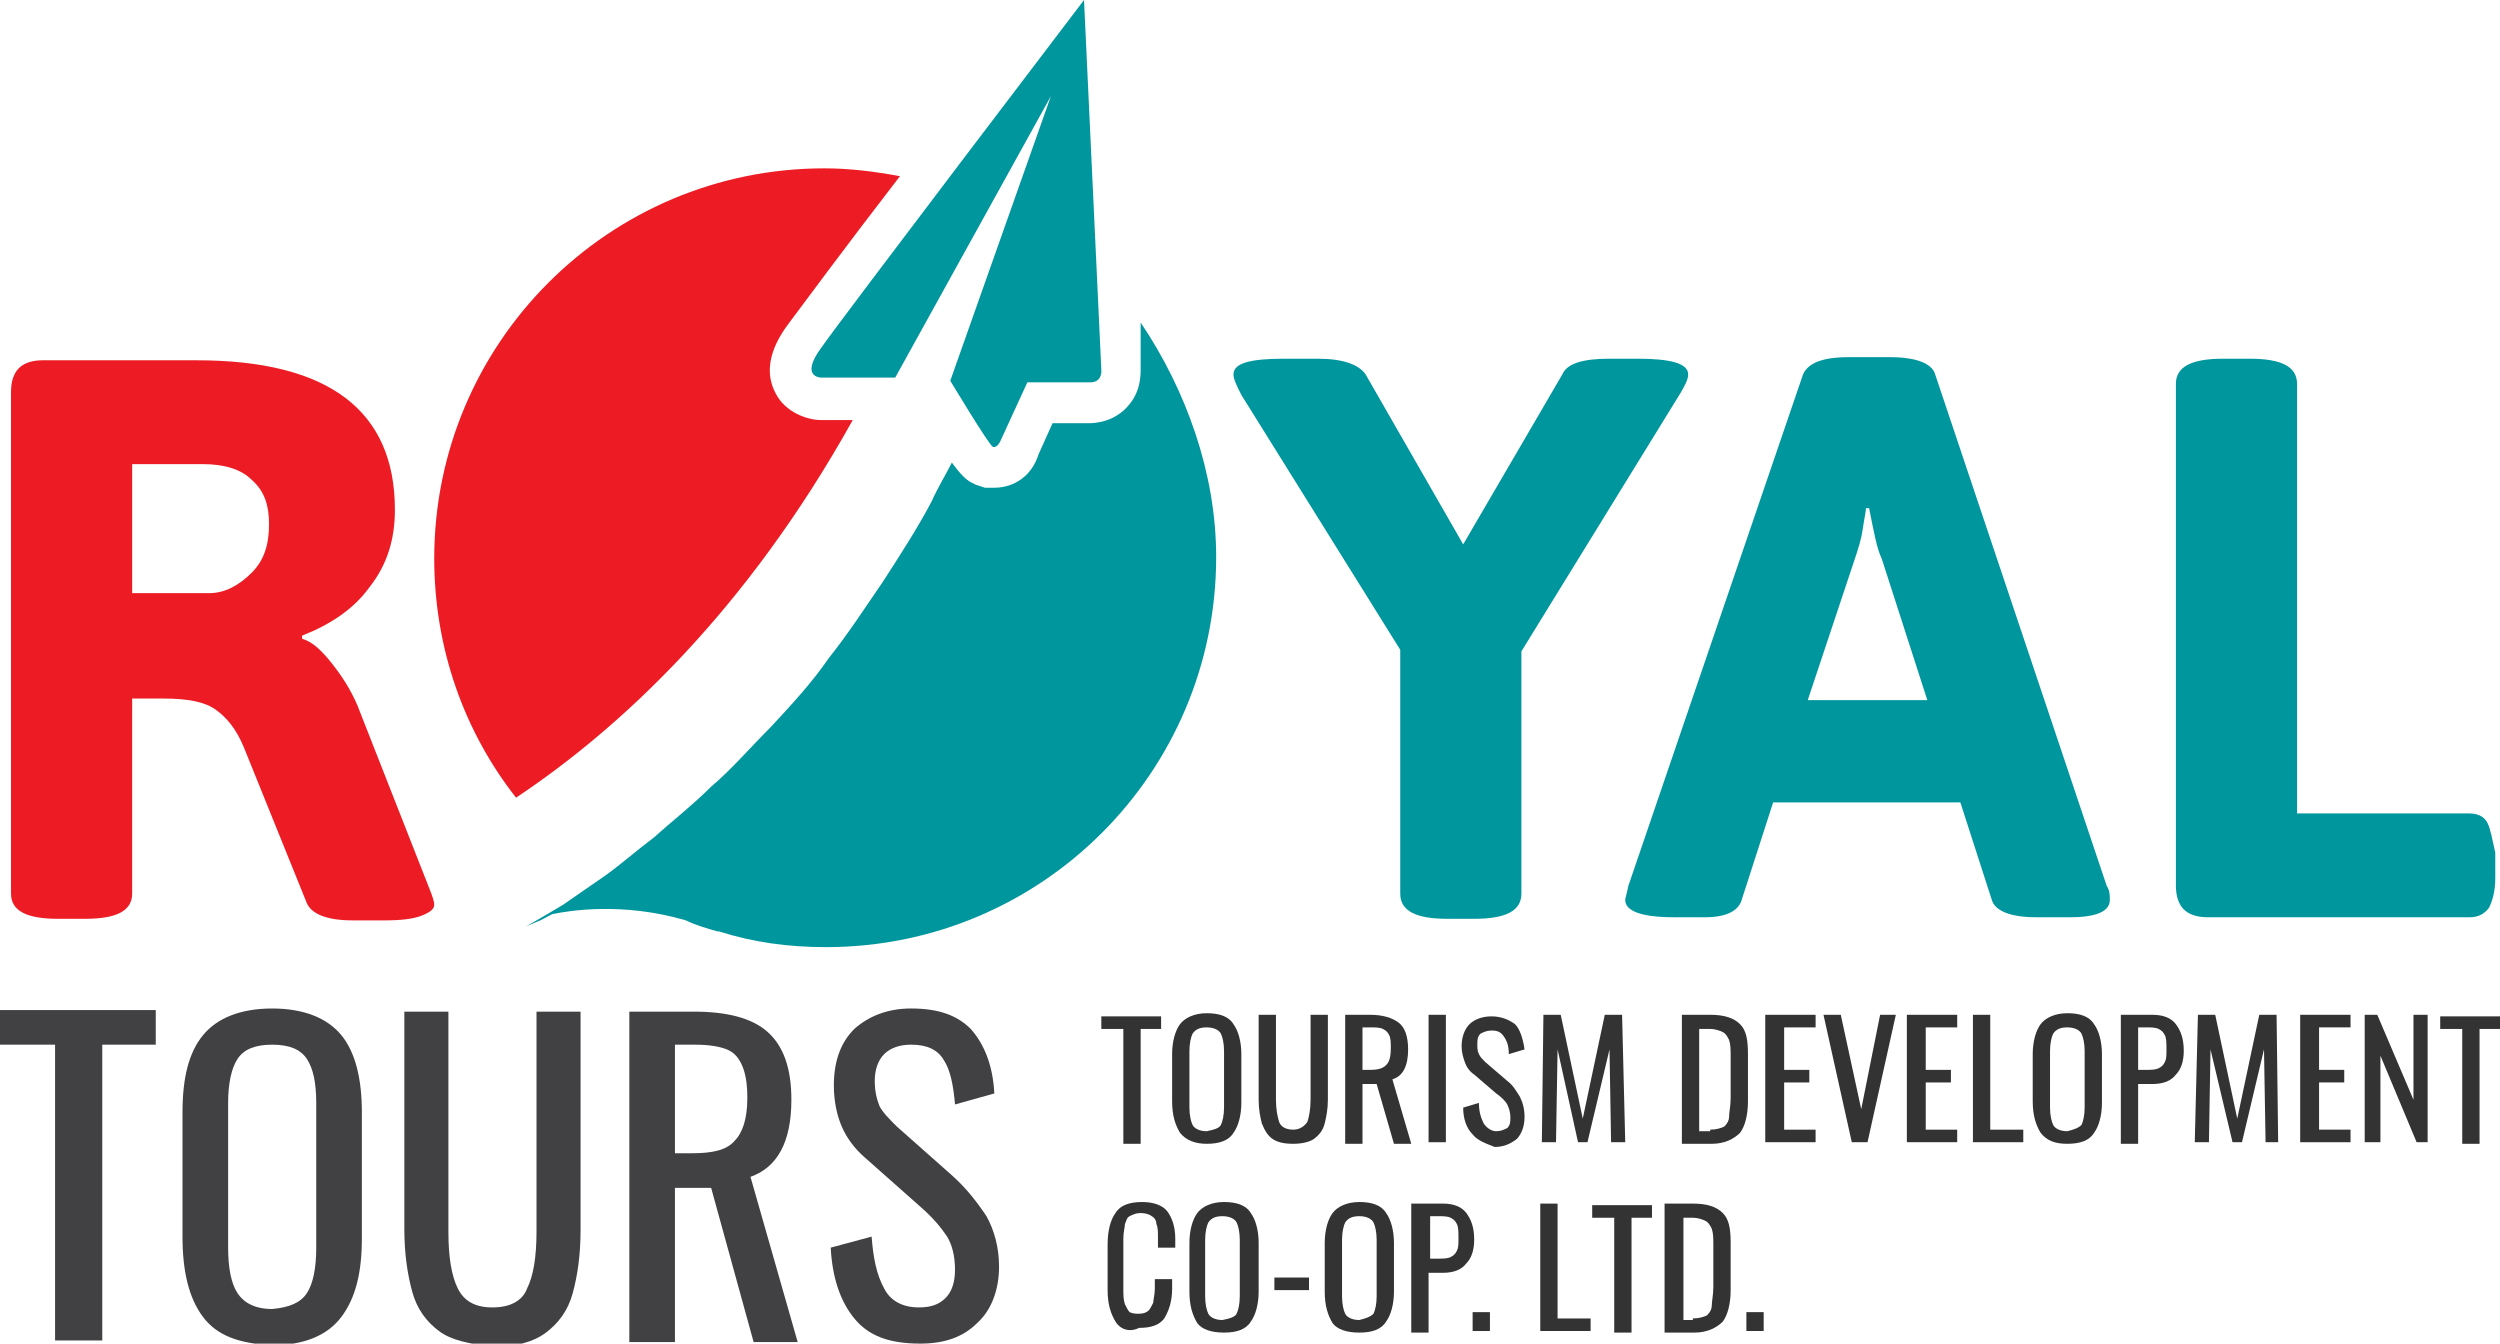 <?xml version="1.0" encoding="utf-8"?>
<!-- Generator: Adobe Illustrator 22.1.0, SVG Export Plug-In . SVG Version: 6.00 Build 0)  -->
<svg version="1.1" id="Layer_1" xmlns="http://www.w3.org/2000/svg" xmlns:xlink="http://www.w3.org/1999/xlink" x="0px" y="0px"
	 width="158.9px" height="85.4px" viewBox="0 0 158.9 85.4" style="enable-background:new 0 0 158.9 85.4;" xml:space="preserve">
<style type="text/css">
	.st0{fill:#333334;}
	.st1{fill:#414042;}
	.st2{fill:#ED1C24;}
	.st3{fill:#00969D;}
</style>
<g>
	<g>
		<path class="st0" d="M71.4,65.4H70v-0.8h3.8v0.8h-1.3v7.3h-1.1V65.4z"/>
		<path class="st0" d="M75,72c-0.3-0.5-0.5-1.1-0.5-2V67c0-0.8,0.2-1.5,0.5-1.9c0.3-0.4,0.9-0.7,1.7-0.7c0.8,0,1.4,0.2,1.7,0.7
			c0.3,0.4,0.5,1.1,0.5,1.9v3.1c0,0.8-0.2,1.5-0.5,1.9c-0.3,0.5-0.9,0.7-1.7,0.7C76,72.7,75.4,72.5,75,72z M77.6,71.5
			c0.1-0.2,0.2-0.6,0.2-1.1v-3.6c0-0.5-0.1-0.9-0.2-1.1c-0.1-0.2-0.4-0.4-0.9-0.4c-0.4,0-0.7,0.1-0.9,0.4c-0.1,0.2-0.2,0.6-0.2,1.1
			v3.6c0,0.5,0.1,0.9,0.2,1.1c0.1,0.2,0.4,0.4,0.9,0.4C77.2,71.8,77.5,71.7,77.6,71.5z"/>
		<path class="st0" d="M80.9,72.4c-0.3-0.2-0.5-0.5-0.7-1C80.1,71,80,70.5,80,69.9v-5.4h1.1v5.4c0,0.6,0.1,1.1,0.2,1.4
			c0.1,0.3,0.4,0.5,0.9,0.5c0.4,0,0.7-0.2,0.9-0.5c0.1-0.3,0.2-0.8,0.2-1.4v-5.4h1.1v5.4c0,0.6-0.1,1.1-0.2,1.5
			c-0.1,0.4-0.3,0.7-0.7,1c-0.3,0.2-0.8,0.3-1.3,0.3C81.6,72.7,81.2,72.6,80.9,72.4z"/>
		<path class="st0" d="M85.5,64.5h1.6c0.8,0,1.4,0.2,1.8,0.5c0.4,0.3,0.6,0.9,0.6,1.7c0,1-0.3,1.7-1,1.9l1.2,4.1h-1.1l-1.1-3.8h-0.9
			v3.8h-1.1V64.5z M87.1,68c0.5,0,0.8-0.1,1-0.3c0.2-0.2,0.3-0.5,0.3-1.1c0-0.3,0-0.6-0.1-0.8c-0.1-0.2-0.2-0.3-0.4-0.4
			c-0.2-0.1-0.5-0.1-0.8-0.1h-0.5V68H87.1z"/>
		<path class="st0" d="M90.8,64.5h1.1v8.1h-1.1V64.5z"/>
		<path class="st0" d="M93.6,72.1c-0.4-0.4-0.6-1-0.6-1.7l1-0.3c0,0.5,0.1,0.9,0.3,1.3c0.2,0.3,0.5,0.5,0.8,0.5
			c0.3,0,0.5-0.1,0.7-0.2c0.2-0.2,0.2-0.4,0.2-0.7c0-0.3-0.1-0.6-0.2-0.8c-0.1-0.2-0.4-0.5-0.7-0.7l-1.4-1.2
			c-0.3-0.2-0.5-0.5-0.6-0.8c-0.1-0.3-0.2-0.6-0.2-1c0-0.6,0.2-1.1,0.5-1.4c0.3-0.3,0.8-0.5,1.4-0.5c0.6,0,1.1,0.2,1.5,0.5
			c0.3,0.3,0.5,0.9,0.6,1.6l-1,0.3c0-0.5-0.1-0.8-0.3-1.1c-0.2-0.3-0.4-0.4-0.8-0.4c-0.3,0-0.5,0.1-0.7,0.2
			c-0.2,0.2-0.2,0.4-0.2,0.7c0,0.2,0,0.4,0.1,0.6c0.1,0.2,0.2,0.3,0.4,0.5l1.4,1.2c0.4,0.3,0.6,0.7,0.8,1c0.2,0.4,0.3,0.8,0.3,1.3
			c0,0.6-0.2,1.1-0.5,1.4c-0.4,0.3-0.8,0.5-1.4,0.5C94.5,72.7,93.9,72.5,93.6,72.1z"/>
		<path class="st0" d="M98.1,64.5h1.1l1.4,6.6l1.4-6.6h1.1l0.2,8.1h-0.9l-0.1-5.9l-1.4,5.9h-0.6L99,66.7l-0.1,5.9H98L98.1,64.5z"/>
		<path class="st0" d="M106.9,64.5h1.8c0.9,0,1.5,0.2,1.9,0.6c0.4,0.4,0.5,1,0.5,1.9v3c0,0.9-0.2,1.6-0.5,2c-0.4,0.4-1,0.7-1.8,0.7
			h-1.9V64.5z M108.7,71.8c0.4,0,0.7-0.1,0.9-0.2c0.2-0.2,0.3-0.4,0.3-0.6c0-0.3,0.1-0.7,0.1-1.2v-2.6c0-0.5,0-0.8-0.1-1.1
			c-0.1-0.2-0.2-0.4-0.4-0.5c-0.2-0.1-0.5-0.2-0.8-0.2H108v6.5H108.7z"/>
		<path class="st0" d="M112.2,64.5h3.2v0.8h-2V68h1.6v0.8h-1.6v3h2v0.8h-3.2V64.5z"/>
		<path class="st0" d="M115.9,64.5h1.1l1.3,6l1.2-6h1l-1.8,8.1h-1L115.9,64.5z"/>
		<path class="st0" d="M121.3,64.5h3.1v0.8h-2V68h1.6v0.8h-1.6v3h2v0.8h-3.2V64.5z"/>
		<path class="st0" d="M125.4,64.5h1.1v7.3h2.1v0.8h-3.2V64.5z"/>
		<path class="st0" d="M129.7,72c-0.3-0.5-0.5-1.1-0.5-2V67c0-0.8,0.2-1.5,0.5-1.9c0.3-0.4,0.9-0.7,1.7-0.7c0.8,0,1.4,0.2,1.7,0.7
			c0.3,0.4,0.5,1.1,0.5,1.9v3.1c0,0.8-0.2,1.5-0.5,1.9c-0.3,0.5-0.9,0.7-1.7,0.7C130.6,72.7,130.1,72.5,129.7,72z M132.3,71.5
			c0.1-0.2,0.2-0.6,0.2-1.1v-3.6c0-0.5-0.1-0.9-0.2-1.1c-0.1-0.2-0.4-0.4-0.9-0.4c-0.4,0-0.7,0.1-0.9,0.4c-0.1,0.2-0.2,0.6-0.2,1.1
			v3.6c0,0.5,0.1,0.9,0.2,1.1c0.1,0.2,0.4,0.4,0.9,0.4C131.8,71.8,132.1,71.7,132.3,71.5z"/>
		<path class="st0" d="M134.8,64.5h2c0.7,0,1.2,0.2,1.5,0.6c0.3,0.4,0.5,0.9,0.5,1.7c0,0.7-0.2,1.2-0.5,1.5
			c-0.3,0.4-0.8,0.6-1.5,0.6h-0.9v3.8h-1.1V64.5z M136.4,68c0.3,0,0.6,0,0.8-0.1c0.2-0.1,0.3-0.2,0.4-0.4c0.1-0.2,0.1-0.4,0.1-0.8
			c0-0.4,0-0.7-0.1-0.9c-0.1-0.2-0.2-0.3-0.4-0.4c-0.2-0.1-0.5-0.1-0.8-0.1h-0.5V68H136.4z"/>
		<path class="st0" d="M139.7,64.5h1.1l1.4,6.6l1.4-6.6h1.1l0.1,8.1H144l-0.1-5.9l-1.4,5.9h-0.6l-1.4-5.9l-0.1,5.9h-0.9L139.7,64.5z
			"/>
		<path class="st0" d="M146.2,64.5h3.2v0.8h-2V68h1.6v0.8h-1.6v3h2v0.8h-3.2V64.5z"/>
		<path class="st0" d="M150.3,64.5h0.8l2.3,5.4v-5.4h0.9v8.1h-0.7l-2.3-5.5v5.5h-1V64.5z"/>
		<path class="st0" d="M156.5,65.4h-1.4v-0.8h3.8v0.8h-1.3v7.3h-1.1V65.4z"/>
		<path class="st0" d="M70.9,84c-0.3-0.5-0.5-1.1-0.5-2v-2.9c0-0.9,0.2-1.6,0.5-2c0.3-0.5,0.9-0.7,1.7-0.7c0.7,0,1.3,0.2,1.6,0.6
			c0.3,0.4,0.5,1,0.5,1.7v0.6h-1.1v-0.6c0-0.4,0-0.7-0.1-0.9c0-0.2-0.1-0.4-0.3-0.5c-0.1-0.1-0.4-0.2-0.7-0.2
			c-0.3,0-0.5,0.1-0.7,0.2c-0.2,0.1-0.2,0.3-0.3,0.5c0,0.2-0.1,0.5-0.1,0.9v3.2c0,0.4,0,0.7,0.1,1c0.1,0.2,0.2,0.4,0.3,0.5
			c0.2,0.1,0.4,0.1,0.6,0.1c0.3,0,0.5-0.1,0.6-0.2c0.1-0.1,0.2-0.3,0.3-0.5c0-0.2,0.1-0.5,0.1-0.9v-0.6h1.1v0.6
			c0,0.8-0.2,1.4-0.5,1.9c-0.3,0.4-0.8,0.6-1.6,0.6C71.8,84.7,71.2,84.5,70.9,84z"/>
		<path class="st0" d="M76.1,84.1c-0.3-0.5-0.5-1.1-0.5-2V79c0-0.8,0.2-1.5,0.5-1.9c0.3-0.4,0.9-0.7,1.7-0.7c0.8,0,1.4,0.2,1.7,0.7
			c0.3,0.4,0.5,1.1,0.5,1.9v3.1c0,0.8-0.2,1.5-0.5,1.9c-0.3,0.5-0.9,0.7-1.7,0.7C77,84.7,76.4,84.5,76.1,84.1z M78.6,83.5
			c0.1-0.2,0.2-0.6,0.2-1.1v-3.6c0-0.5-0.1-0.9-0.2-1.1c-0.1-0.2-0.4-0.4-0.9-0.4c-0.4,0-0.7,0.1-0.9,0.4c-0.1,0.2-0.2,0.6-0.2,1.1
			v3.6c0,0.5,0.1,0.9,0.2,1.1c0.1,0.2,0.4,0.4,0.9,0.4C78.2,83.8,78.5,83.7,78.6,83.5z"/>
		<path class="st0" d="M81,81.2h2.2V82H81V81.2z"/>
		<path class="st0" d="M84.7,84.1c-0.3-0.5-0.5-1.1-0.5-2V79c0-0.8,0.2-1.5,0.5-1.9c0.3-0.4,0.9-0.7,1.7-0.7c0.8,0,1.4,0.2,1.7,0.7
			c0.3,0.4,0.5,1.1,0.5,1.9v3.1c0,0.8-0.2,1.5-0.5,1.9c-0.3,0.5-0.9,0.7-1.7,0.7C85.6,84.7,85,84.5,84.7,84.1z M87.3,83.5
			c0.1-0.2,0.2-0.6,0.2-1.1v-3.6c0-0.5-0.1-0.9-0.2-1.1c-0.1-0.2-0.4-0.4-0.9-0.4c-0.4,0-0.7,0.1-0.9,0.4c-0.1,0.2-0.2,0.6-0.2,1.1
			v3.6c0,0.5,0.1,0.9,0.2,1.1c0.1,0.2,0.4,0.4,0.9,0.4C86.8,83.8,87.1,83.7,87.3,83.5z"/>
		<path class="st0" d="M89.7,76.5h2c0.7,0,1.2,0.2,1.5,0.6c0.3,0.4,0.5,0.9,0.5,1.7c0,0.7-0.2,1.2-0.5,1.5c-0.3,0.4-0.8,0.6-1.5,0.6
			h-0.9v3.8h-1.1V76.5z M91.4,80c0.3,0,0.6,0,0.8-0.1c0.2-0.1,0.3-0.2,0.4-0.4c0.1-0.2,0.1-0.4,0.1-0.8c0-0.4,0-0.7-0.1-0.9
			c-0.1-0.2-0.2-0.3-0.4-0.4c-0.2-0.1-0.5-0.1-0.8-0.1h-0.5V80H91.4z"/>
		<path class="st0" d="M93.6,83.4h1.1v1.2h-1.1V83.4z"/>
		<path class="st0" d="M97.9,76.5H99v7.3h2.1v0.8h-3.2V76.5z"/>
		<path class="st0" d="M102.6,77.4h-1.4v-0.8h3.8v0.8h-1.3v7.3h-1.1V77.4z"/>
		<path class="st0" d="M105.8,76.5h1.8c0.9,0,1.5,0.2,1.9,0.6c0.4,0.4,0.5,1,0.5,1.9v3c0,0.9-0.2,1.6-0.5,2c-0.4,0.4-1,0.7-1.8,0.7
			h-1.9V76.5z M107.6,83.8c0.4,0,0.7-0.1,0.9-0.2c0.2-0.2,0.3-0.4,0.3-0.6c0-0.3,0.1-0.7,0.1-1.2v-2.6c0-0.5,0-0.8-0.1-1.1
			c-0.1-0.2-0.2-0.4-0.4-0.5c-0.2-0.1-0.5-0.2-0.8-0.2h-0.6v6.5H107.6z"/>
		<path class="st0" d="M111,83.4h1.1v1.2H111V83.4z"/>
	</g>
	<g>
		<path class="st1" d="M3.5,66.4H0v-2.2h9.9v2.2H6.5v18.8H3.5V66.4z"/>
		<path class="st1" d="M12.9,83.7c-0.9-1.2-1.3-2.9-1.3-5.1v-7.9c0-2.2,0.4-3.8,1.3-4.9c0.9-1.1,2.4-1.7,4.4-1.7
			c2,0,3.5,0.6,4.4,1.7c0.9,1.1,1.3,2.8,1.3,4.9v8c0,2.2-0.4,3.8-1.3,5c-0.9,1.2-2.4,1.8-4.4,1.8C15.2,85.4,13.8,84.9,12.9,83.7z
			 M19.5,82.2c0.4-0.6,0.6-1.6,0.6-2.9v-9.2c0-1.3-0.2-2.2-0.6-2.8c-0.4-0.6-1.1-0.9-2.2-0.9c-1.1,0-1.8,0.3-2.2,0.9
			c-0.4,0.6-0.6,1.6-0.6,2.8v9.2c0,1.3,0.2,2.3,0.6,2.9c0.4,0.6,1.1,1,2.2,1C18.4,83.1,19.1,82.8,19.5,82.2z"/>
		<path class="st1" d="M27.9,84.6c-0.8-0.6-1.4-1.4-1.7-2.5c-0.3-1.1-0.5-2.4-0.5-4V64.3h2.8v14c0,1.6,0.2,2.8,0.6,3.6
			c0.4,0.8,1.1,1.2,2.2,1.2c1.1,0,1.9-0.4,2.2-1.2c0.4-0.8,0.6-2,0.6-3.6v-14h2.8v13.9c0,1.6-0.2,2.9-0.5,4
			c-0.3,1.1-0.9,1.9-1.7,2.5c-0.8,0.6-1.9,0.9-3.4,0.9C29.8,85.4,28.7,85.2,27.9,84.6z"/>
		<path class="st1" d="M39.9,64.3h4.2c2.1,0,3.7,0.4,4.7,1.3c1,0.9,1.5,2.3,1.5,4.3c0,2.7-0.9,4.3-2.6,4.9l3,10.5h-2.8l-2.7-9.8
			h-2.3v9.8h-2.9V64.3z M44,73.3c1.3,0,2.2-0.2,2.7-0.8c0.5-0.5,0.8-1.4,0.8-2.7c0-0.9-0.1-1.5-0.3-2c-0.2-0.5-0.5-0.9-1-1.1
			c-0.5-0.2-1.2-0.3-2-0.3h-1.3v6.9H44z"/>
		<path class="st1" d="M54.3,83.8c-0.9-1.1-1.4-2.6-1.5-4.5l2.6-0.7c0.1,1.3,0.3,2.4,0.8,3.3c0.4,0.8,1.2,1.2,2.2,1.2
			c0.8,0,1.3-0.2,1.7-0.6c0.4-0.4,0.6-1,0.6-1.8c0-0.9-0.2-1.6-0.5-2.1c-0.4-0.6-0.9-1.2-1.7-1.9l-3.5-3.1c-0.7-0.6-1.2-1.3-1.5-2
			c-0.3-0.7-0.5-1.6-0.5-2.6c0-1.5,0.4-2.7,1.3-3.6c0.9-0.8,2.1-1.3,3.6-1.3c1.7,0,2.9,0.4,3.8,1.3c0.8,0.9,1.4,2.2,1.5,4.1
			l-2.5,0.7c-0.1-1.2-0.3-2.2-0.7-2.8c-0.4-0.7-1.1-1-2.1-1c-0.7,0-1.3,0.2-1.7,0.6c-0.4,0.4-0.6,1-0.6,1.7c0,0.6,0.1,1.1,0.3,1.6
			c0.2,0.4,0.6,0.8,1.1,1.3l3.5,3.1c0.9,0.8,1.6,1.7,2.2,2.6c0.5,0.9,0.8,2,0.8,3.2c0,1.5-0.5,2.8-1.4,3.6c-0.9,0.9-2.1,1.3-3.6,1.3
			C56.5,85.4,55.2,84.9,54.3,83.8z"/>
	</g>
	<g>
		<path class="st2" d="M22.9,45.3c-0.4-1.1-1-2.1-1.7-3c-0.7-0.9-1.3-1.5-2-1.7v-0.2c1.8-0.7,3.3-1.7,4.3-3.1c1.1-1.4,1.6-3,1.6-4.9
			c0-6.3-4.2-9.5-12.6-9.5H2.7c-0.7,0-1.2,0.2-1.5,0.5c-0.3,0.3-0.5,0.8-0.5,1.5v31.9c0,1.1,1,1.6,3,1.6h1.7c2,0,3-0.5,3-1.6V44.4h2
			c1.5,0,2.6,0.2,3.3,0.7c0.7,0.5,1.3,1.2,1.8,2.4l4,9.9c0.3,0.7,1.3,1.1,2.9,1.1h2.1c1,0,1.8-0.1,2.3-0.3c0.5-0.2,0.8-0.4,0.8-0.7
			c0-0.2-0.1-0.5-0.3-1L22.9,45.3z M16,36.4c-0.8,0.8-1.7,1.3-2.7,1.3H8.4v-8.2h4.5c1.3,0,2.4,0.3,3.1,1c0.8,0.7,1.1,1.6,1.1,2.8
			C17.1,34.6,16.8,35.6,16,36.4z"/>
		<path class="st3" d="M107.3,23.8c0-0.7-1.1-1-3.2-1h-1.8c-1.7,0-2.7,0.3-3,1L93,34.6l-6.2-10.8c-0.4-0.6-1.4-1-3-1h-2.2
			c-2.2,0-3.2,0.3-3.2,1c0,0.3,0.2,0.7,0.5,1.3L89,41.3v15.5c0,1.1,1,1.6,3,1.6h1.7c2,0,3-0.5,3-1.6V41.4L106.8,25
			C107.1,24.5,107.3,24.1,107.3,23.8z"/>
		<path class="st3" d="M123,23.8c-0.2-0.7-1.2-1.1-2.9-1.1h-2.6c-1.7,0-2.6,0.4-2.9,1.1l-11.1,32.5c-0.1,0.5-0.2,0.8-0.2,0.9
			c0,0.7,1,1.1,3.1,1.1h2c1.3,0,2.1-0.4,2.3-1.1l2-6.2h11.9l2,6.2c0.2,0.7,1.2,1.1,2.8,1.1h2.2c1.7,0,2.5-0.4,2.5-1.1
			c0-0.3,0-0.6-0.2-0.9L123,23.8z M114.9,44.5l3-9c0.2-0.6,0.4-1.2,0.5-1.9c0.1-0.7,0.2-1.1,0.2-1.3h0.2c0.3,1.5,0.5,2.6,0.8,3.2
			l2.9,9H114.9z"/>
		<path class="st3" d="M158.1,52.3c-0.2-0.4-0.6-0.6-1.2-0.6H146V24.4c0-1.1-1-1.6-3-1.6h-1.7c-2,0-3,0.5-3,1.6v31.9
			c0,0.7,0.2,1.2,0.5,1.5c0.3,0.3,0.8,0.5,1.5,0.5h16.7c0.5,0,0.9-0.2,1.2-0.6c0.2-0.4,0.4-1,0.4-1.9v-1.6
			C158.4,53.3,158.3,52.7,158.1,52.3z"/>
		<path class="st2" d="M54.2,26.7h-2c0,0,0,0,0,0c-0.9,0-2.3-0.5-2.9-1.7c-0.7-1.3-0.4-2.8,0.8-4.4c0.6-0.8,3.7-5,7.1-9.4
			c-1.6-0.3-3.2-0.5-4.8-0.5c-13.7,0-24.8,11.1-24.8,24.8c0,5.7,1.9,11,5.2,15.2C39.4,46.3,47.4,38.9,54.2,26.7z"/>
		<path class="st3" d="M72.5,23.4c0,0.5,0,1.5-0.8,2.4c-0.6,0.7-1.5,1.1-2.5,1.1h-2.3l-0.9,2c-0.4,1.3-1.5,2.1-2.8,2.1h-0.6L62,30.8
			c-0.4-0.2-0.7-0.3-1.5-1.4c-0.4,0.8-0.9,1.6-1.3,2.5c-0.9,1.7-2,3.4-3.1,5.1c-1.1,1.6-2.2,3.3-3.4,4.8c-1.1,1.6-2.4,3-3.7,4.4
			c-1.3,1.3-2.5,2.7-3.8,3.8c-1.2,1.2-2.5,2.2-3.6,3.2c-1.2,0.9-2.2,1.8-3.2,2.5c-1,0.7-1.9,1.3-2.6,1.8c-1.5,0.9-2.4,1.4-2.4,1.4
			s0.2-0.1,0.7-0.3c0.3-0.1,0.6-0.3,1-0.5c1-0.2,4.4-0.8,8.5,0.4c0.6,0.3,1.3,0.5,2,0.7c0,0,0.1,0,0.1,0l0,0c2.2,0.7,4.4,1,6.8,1
			c13.7,0,24.8-11.1,24.8-24.8c0-5.3-1.9-10.6-4.8-14.9L72.5,23.4z"/>
		<path class="st3" d="M52.2,24h4.7l9.9-17.9l-6.4,18.1c0,0,2.4,4,2.7,4.2c0.3,0.1,0.5-0.4,0.5-0.4l1.7-3.7h4c0.8,0,0.7-0.8,0.7-0.8
			L68.9,0c0,0-15.3,20.1-16.7,22.1C50.8,24,52.2,24,52.2,24z"/>
	</g>
</g>
</svg>
